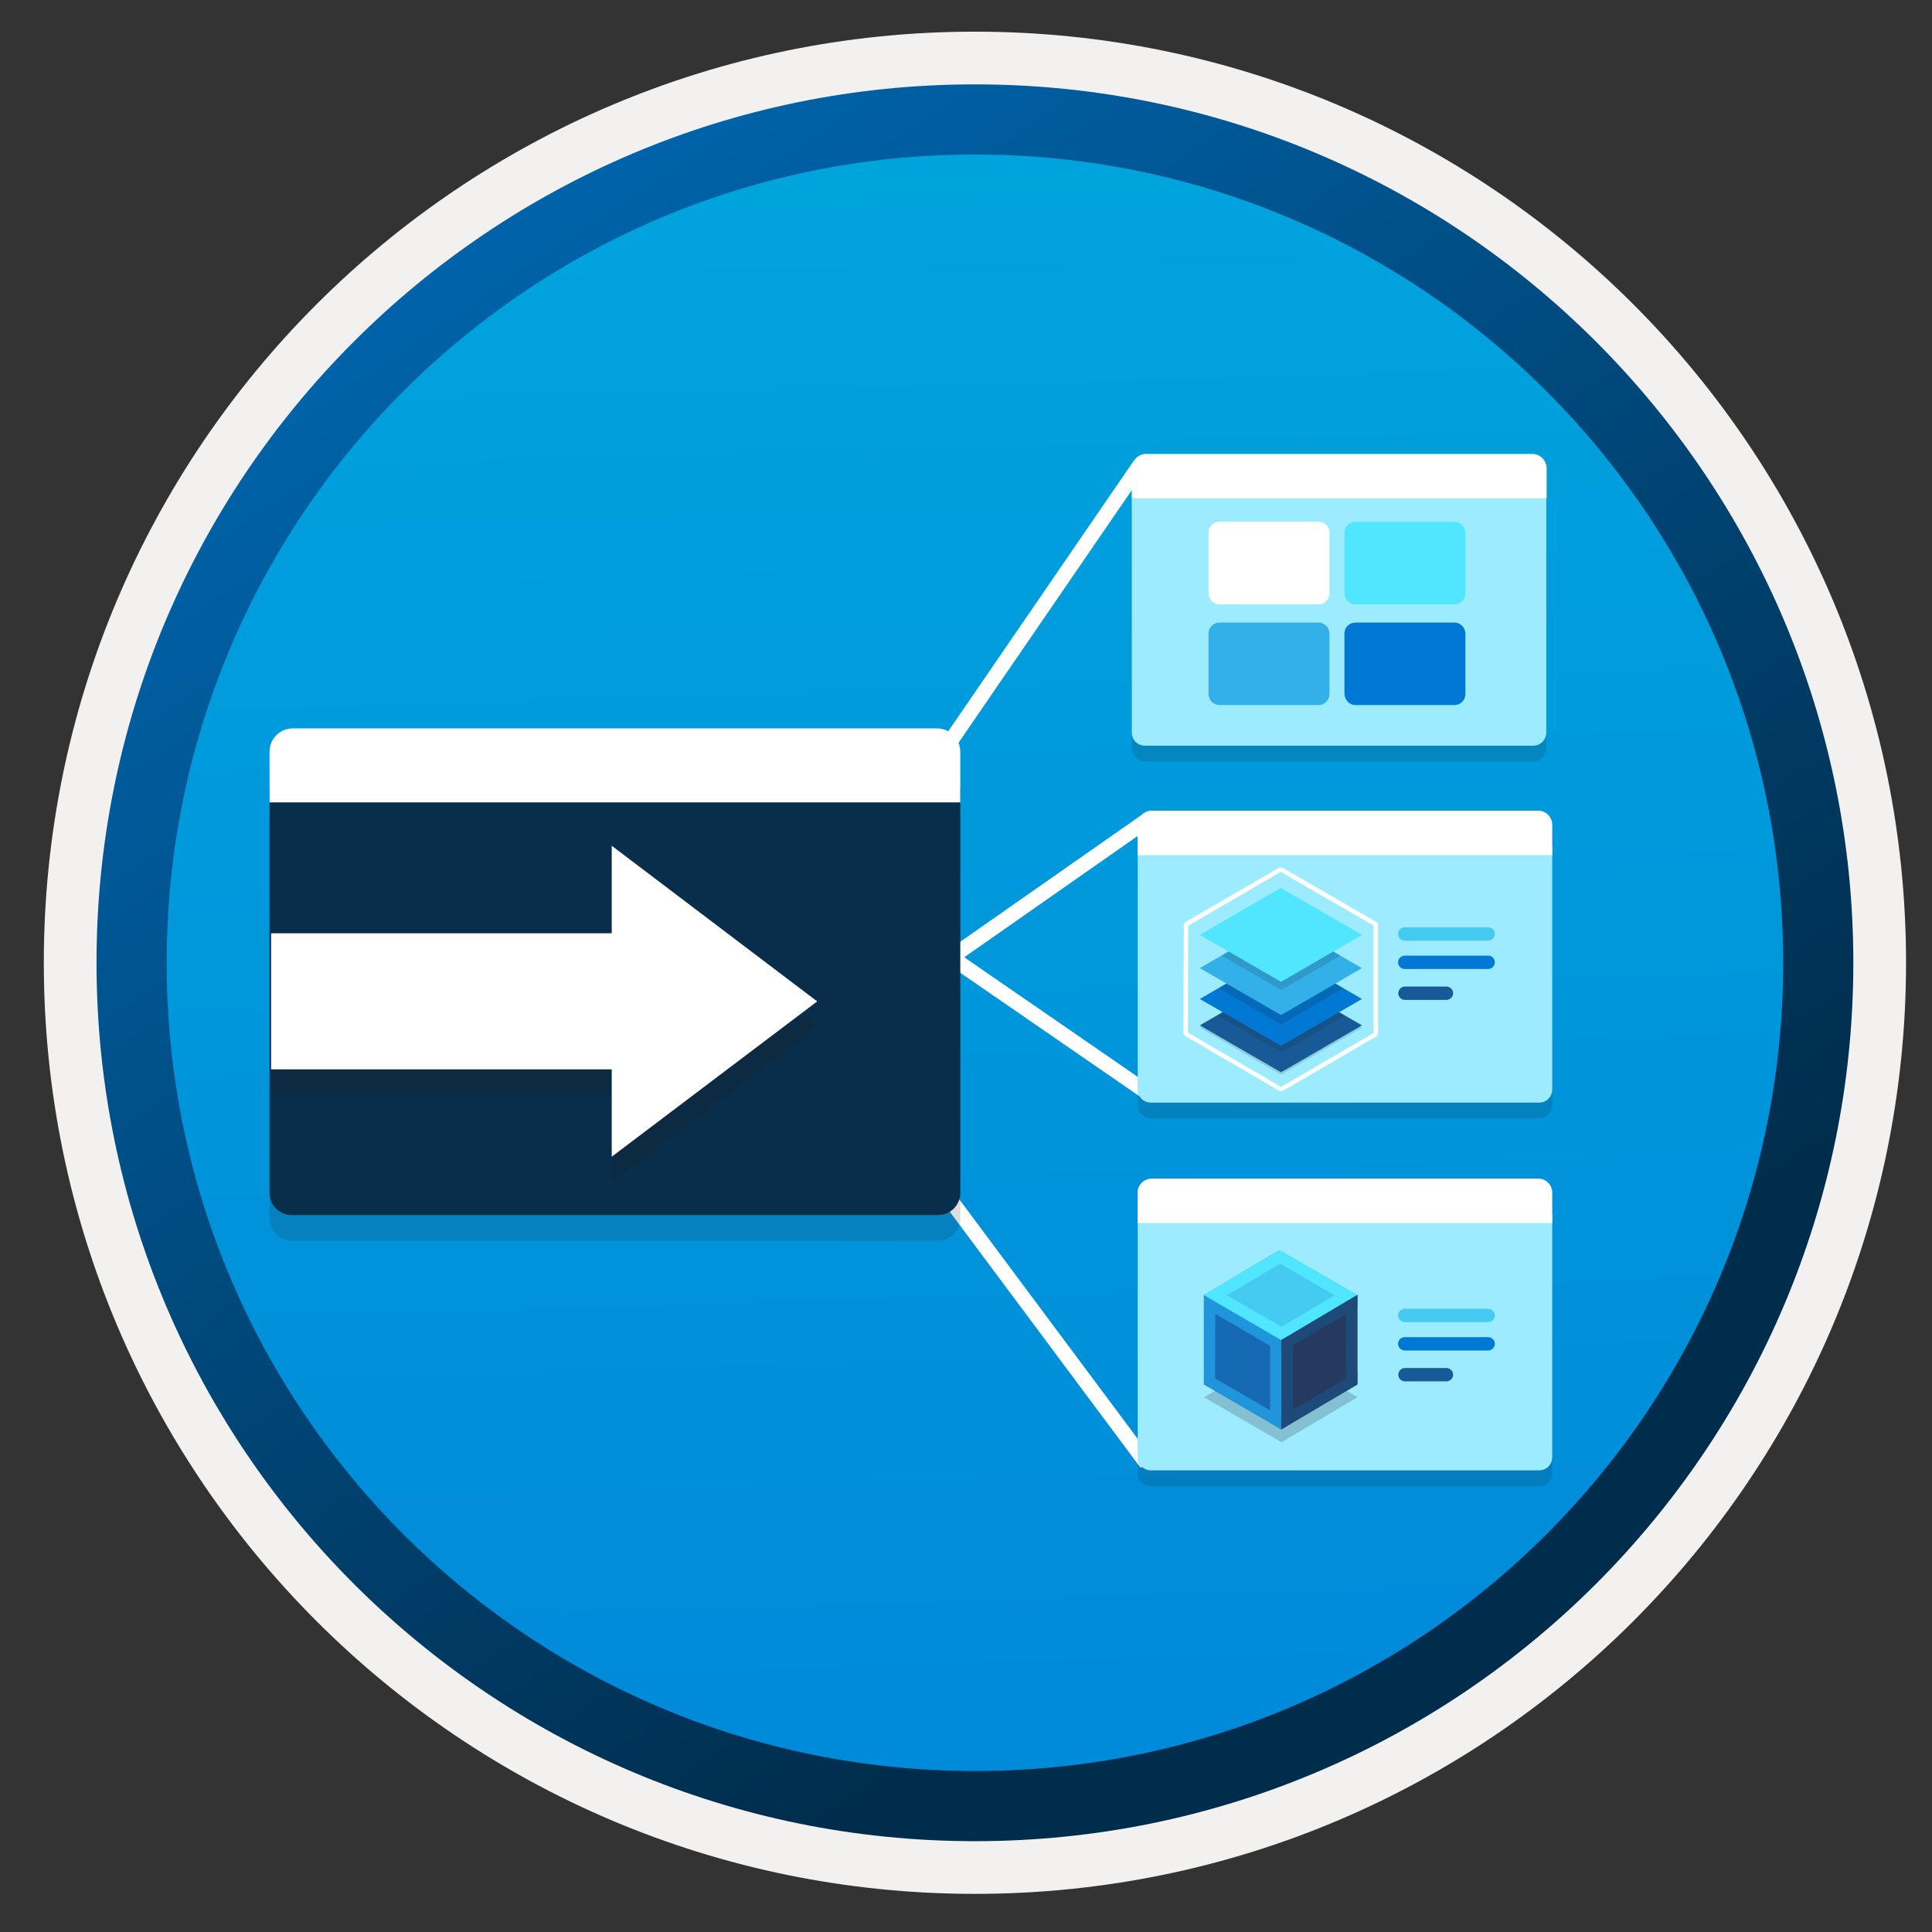 <svg width="103" height="103" viewBox="0 0 103 103" fill="none" xmlns="http://www.w3.org/2000/svg"><rect x="0" y="0" width="103" height="103" fill="#333333" stroke="none"/><path d="M51.976 98.138c-25.85 0-46.81-20.95-46.81-46.81S26.126 4.519 51.976 4.519c25.85 0 46.81 20.96 46.81 46.81 0 25.85-20.96 46.81-46.81 46.81z" fill="url(#paint0_linear_2053)"/><path fill-rule="evenodd" clip-rule="evenodd" d="M97.876 51.328c0 25.35-20.55 45.9-45.9 45.9-25.35 0-45.9-20.55-45.9-45.9 0-25.35 20.55-45.9 45.9-45.9s45.9 20.55 45.9 45.9zm-45.9-49.64c27.42 0 49.64 22.22 49.64 49.64 0 27.42-22.23 49.639-49.64 49.639-27.42 0-49.64-22.23-49.64-49.639 0-27.42 22.22-49.64 49.64-49.64z" fill="#F2F1F0"/><path fill-rule="evenodd" clip-rule="evenodd" d="M95.066 51.328c0 23.8-19.29 43.09-43.09 43.09-23.8 0-43.09-19.29-43.09-43.09 0-23.8 19.29-43.09 43.09-43.09 23.8 0 43.09 19.29 43.09 43.09zm-43.09-46.83c25.86 0 46.83 20.97 46.83 46.83 0 25.86-20.97 46.83-46.83 46.83S5.146 77.188 5.146 51.328c0-25.86 20.96-46.83 46.83-46.83z" fill="url(#paint1_linear_2053)"/><path fill-rule="evenodd" clip-rule="evenodd" d="M46.047 53.807L60.84 43.46l.459.655-14.793 10.347-.459-.656z" fill="#fff"/><path fill-rule="evenodd" clip-rule="evenodd" d="M46.503 47.654l14.995 10.337-.454.659-14.995-10.337.454-.659zM48.853 41.464l11.598-16.911.66.453L49.513 41.916l-.66-.453zM49.215 61.355l12.233 16.42-.642.478-12.233-16.42.641-.478z" fill="#fff"/><path opacity=".15" d="M82.436 26.954H60.338v12.945c0 .404.318.703.703.703h20.693c.404 0 .703-.318.703-.703V26.954z" fill="#1F1D20"/><path d="M82.436 26.106H60.338v12.945c0 .404.318.703.703.703h20.693c.404 0 .703-.318.703-.703V26.106z" fill="#9CEBFF"/><path d="M81.695 24.201H61.098c-.414 0-.751.337-.751.751v1.617h22.108v-1.617c-.019-.414-.346-.751-.76-.751z" fill="#fff"/><path opacity=".15" d="M82.754 45.973H60.655V58.918c0 .404.318.703.703.703h20.693c.404 0 .703-.318.703-.703V45.973z" fill="#1F1D20"/><path d="M82.754 45.135H60.655v12.945c0 .404.318.703.703.703h20.693c.404 0 .703-.318.703-.703V45.135z" fill="#9CEBFF"/><path d="M82.013 43.22H61.397c-.414 0-.751.337-.751.751v1.617H82.754v-1.617c0-.404-.327-.751-.741-.751z" fill="#fff"/><path opacity=".15" d="M82.754 65.588H60.655v12.945c0 .404.318.703.703.703h20.693c.404 0 .703-.318.703-.703V65.588z" fill="#1F1D20"/><path d="M82.754 64.741H60.655v12.945c0 .404.318.703.703.703h20.693c.404 0 .703-.318.703-.703V64.741z" fill="#9CEBFF"/><path d="M82.013 62.835H61.397c-.414 0-.751.337-.751.751v1.617H82.754v-1.617c0-.414-.327-.751-.741-.751z" fill="#fff"/><path opacity=".15" d="M51.194 43.402H14.37v21.56c0 .664.539 1.184 1.184 1.184h34.457c.664 0 1.184-.539 1.184-1.184V43.402z" fill="#1F1D20"/><path d="M51.194 42.036H14.37v21.56c0 .664.539 1.184 1.184 1.184h34.457c.664 0 1.184-.539 1.184-1.184V42.036z" fill="#092E4C"/><path d="M49.943 38.831H15.621c-.703 0-1.251.558-1.251 1.251v2.695h36.825v-2.695c0-.693-.558-1.251-1.251-1.251zM68.278 46.483l4.947 2.859v5.736l-4.928 2.868-4.966-2.897.019-5.698 4.928-2.868zm0-.231c-.038 0-.077.01-.125.029l-4.928 2.859c-.067.038-.116.125-.116.202l-.019 5.698c0 .077.038.164.116.202l4.966 2.897c.038.019.077.029.125.029.038 0 .077-.01.125-.029l4.928-2.868c.067-.038.116-.125.116-.202v-5.736c0-.077-.038-.164-.125-.202l-4.947-2.859c-.038-.01-.077-.019-.116-.019z" fill="#fff"/><path opacity=".15" d="M72.609 54.789l-4.312 2.502-4.331-2.502 4.312-2.502 4.331 2.502z" fill="#1F1D20"/><path d="M72.609 54.664l-4.312 2.502-4.331-2.502 4.312-2.502 4.331 2.502z" fill="#185A97"/><path opacity=".15" d="M71.705 54.144l-3.378 1.964-3.407-1.964 3.378-1.973 3.407 1.973z" fill="#1F1D20"/><path d="M72.609 53.258l-4.312 2.502-4.331-2.502 4.312-2.502 4.331 2.502z" fill="#0078D4"/><path opacity=".15" d="M71.637 52.681l-3.33 1.935-3.349-1.935 3.33-1.935 3.349 1.935z" fill="#1F1D20"/><path d="M72.609 51.613l-4.312 2.502-4.331-2.502 4.312-2.502 4.331 2.502z" fill="#32B0E7"/><path opacity=".15" d="M71.474 50.939l-3.167 1.838-3.186-1.838 3.167-1.838 3.186 1.838z" fill="#1F1D20"/><path d="M72.609 49.841l-4.312 2.502-4.331-2.502 4.312-2.502 4.331 2.502z" fill="#50E6FF"/><path d="M72.263 37.589h5.274c.327 0 .587-.26.587-.587v-3.224c0-.318-.26-.587-.587-.587h-5.274c-.318 0-.587.25-.587.578v3.224c.019.337.279.597.587.597z" fill="#0078D4"/><path d="M65.015 37.589h5.274c.318 0 .587-.26.587-.587v-3.224c0-.318-.26-.587-.587-.587h-5.274c-.318 0-.587.26-.587.587v3.224c.01.327.27.587.587.587z" fill="#32B0E7"/><path d="M72.263 32.219h5.274c.327 0 .587-.26.587-.587v-3.224c0-.318-.26-.587-.587-.587h-5.274c-.318 0-.587.25-.587.587v3.224c.019.327.279.587.587.587z" fill="#50E6FF"/><path d="M65.015 32.219h5.274c.318 0 .587-.26.587-.587v-3.234c0-.318-.26-.587-.587-.587h-5.274c-.318 0-.587.26-.587.587v3.224c.01.337.27.597.587.597z" fill="#fff"/><path opacity=".2" d="M72.369 74.491l-4.052 2.397-4.129-2.397 4.129-2.397 4.052 2.397z" fill="#1F1D21"/><path d="M68.317 71.439v4.764l-4.129-2.397V69.043l4.129 2.397z" fill="#156AB3"/><path d="M68.317 71.439l4.052-2.397v4.764l-4.052 2.397v-4.764z" fill="#243A5E"/><path d="M64.178 69.043l4.033-2.397 4.148 2.397-4.052 2.397-4.129-2.397z" fill="#45CAF2"/><path d="M67.72 71.093l4.033-2.397.616.346-4.052 2.397-.597-.346zM64.178 69.063l4.052-2.397.626.346-4.042 2.397-.635-.346z" fill="#50E6FF"/><path d="M68.317 71.382v4.832l-.606-.356v-4.764l.606.289zM64.794 69.341l-.019 4.707-.597-.241V69.043l.616.298z" fill="#2195DC"/><path d="M68.942 71.093v4.639l-.626.481v-4.832l.626-.289zM72.359 69.043v4.764l-.587.356-.019-4.832.606-.289z" fill="#1D4A79"/><path d="M68.317 75.54v.664l-4.129-2.397v-.664l4.129 2.397zM68.317 71.43v.664l-4.129-2.397v-.664l4.129 2.397z" fill="#2195DC"/><path d="M72.359 73.134v.664l-4.052 2.397v-.664l4.052-2.397z" fill="#1D4A79"/><path d="M64.178 69.043l.626-.337 4.158 2.397-.664.337-4.119-2.397zM67.749 67.08l.481-.414 4.129 2.397-.606.337-4.004-2.32z" fill="#50E6FF"/><path d="M72.359 69.033v.664l-4.052 2.406v-.664l4.052-2.406z" fill="#1D4A79"/><path d="M79.337 69.774h-4.447c-.193 0-.356.164-.356.356 0 .193.164.356.356.356h4.447c.193 0 .356-.164.356-.356s-.164-.356-.356-.356z" fill="#45CAF2"/><path d="M79.337 71.286h-4.447c-.193 0-.356.164-.356.356s.164.356.356.356h4.447c.193 0 .356-.164.356-.356 0-.193-.164-.356-.356-.356z" fill="#0078D4"/><path fill-rule="evenodd" clip-rule="evenodd" d="M74.9 72.932h2.214c.193 0 .356.164.356.356s-.164.356-.356.356h-2.214c-.193 0-.356-.164-.356-.356.01-.193.164-.356.356-.356z" fill="#185A97"/><path d="M79.337 49.438h-4.447c-.193 0-.356.164-.356.356 0 .193.164.356.356.356h4.447c.193 0 .356-.164.356-.356 0-.212-.164-.356-.356-.356z" fill="#45CAF2"/><path d="M79.337 50.948h-4.447c-.193 0-.356.164-.356.356s.164.356.356.356h4.447c.193 0 .356-.164.356-.356 0-.202-.164-.356-.356-.356z" fill="#0078D4"/><path fill-rule="evenodd" clip-rule="evenodd" d="M74.9 52.595h2.214c.193 0 .356.164.356.356 0 .193-.164.356-.356.356h-2.214c-.193 0-.356-.164-.356-.356.01-.202.164-.356.356-.356z" fill="#185A97"/><path opacity=".2" d="M43.567 54.747L32.613 63.046v-4.676H14.453v-7.245h18.16v-4.686l10.954 8.309z" fill="#1F1D21"/><path d="M43.567 53.387l-10.954 8.28v-4.657H14.453v-7.254h18.16v-4.667l10.954 8.299z" fill="#fff"/><defs><linearGradient id="paint0_linear_2053" x1="50.202" y1="-13.461" x2="54.184" y2="132.309" gradientUnits="userSpaceOnUse"><stop stop-color="#00ABDE"/><stop offset="1" stop-color="#007ED8"/></linearGradient><linearGradient id="paint1_linear_2053" x1="3.406" y1="-20.295" x2="98.933" y2="120.587" gradientUnits="userSpaceOnUse"><stop stop-color="#007ED8"/><stop offset=".707" stop-color="#002D4C"/></linearGradient></defs></svg>